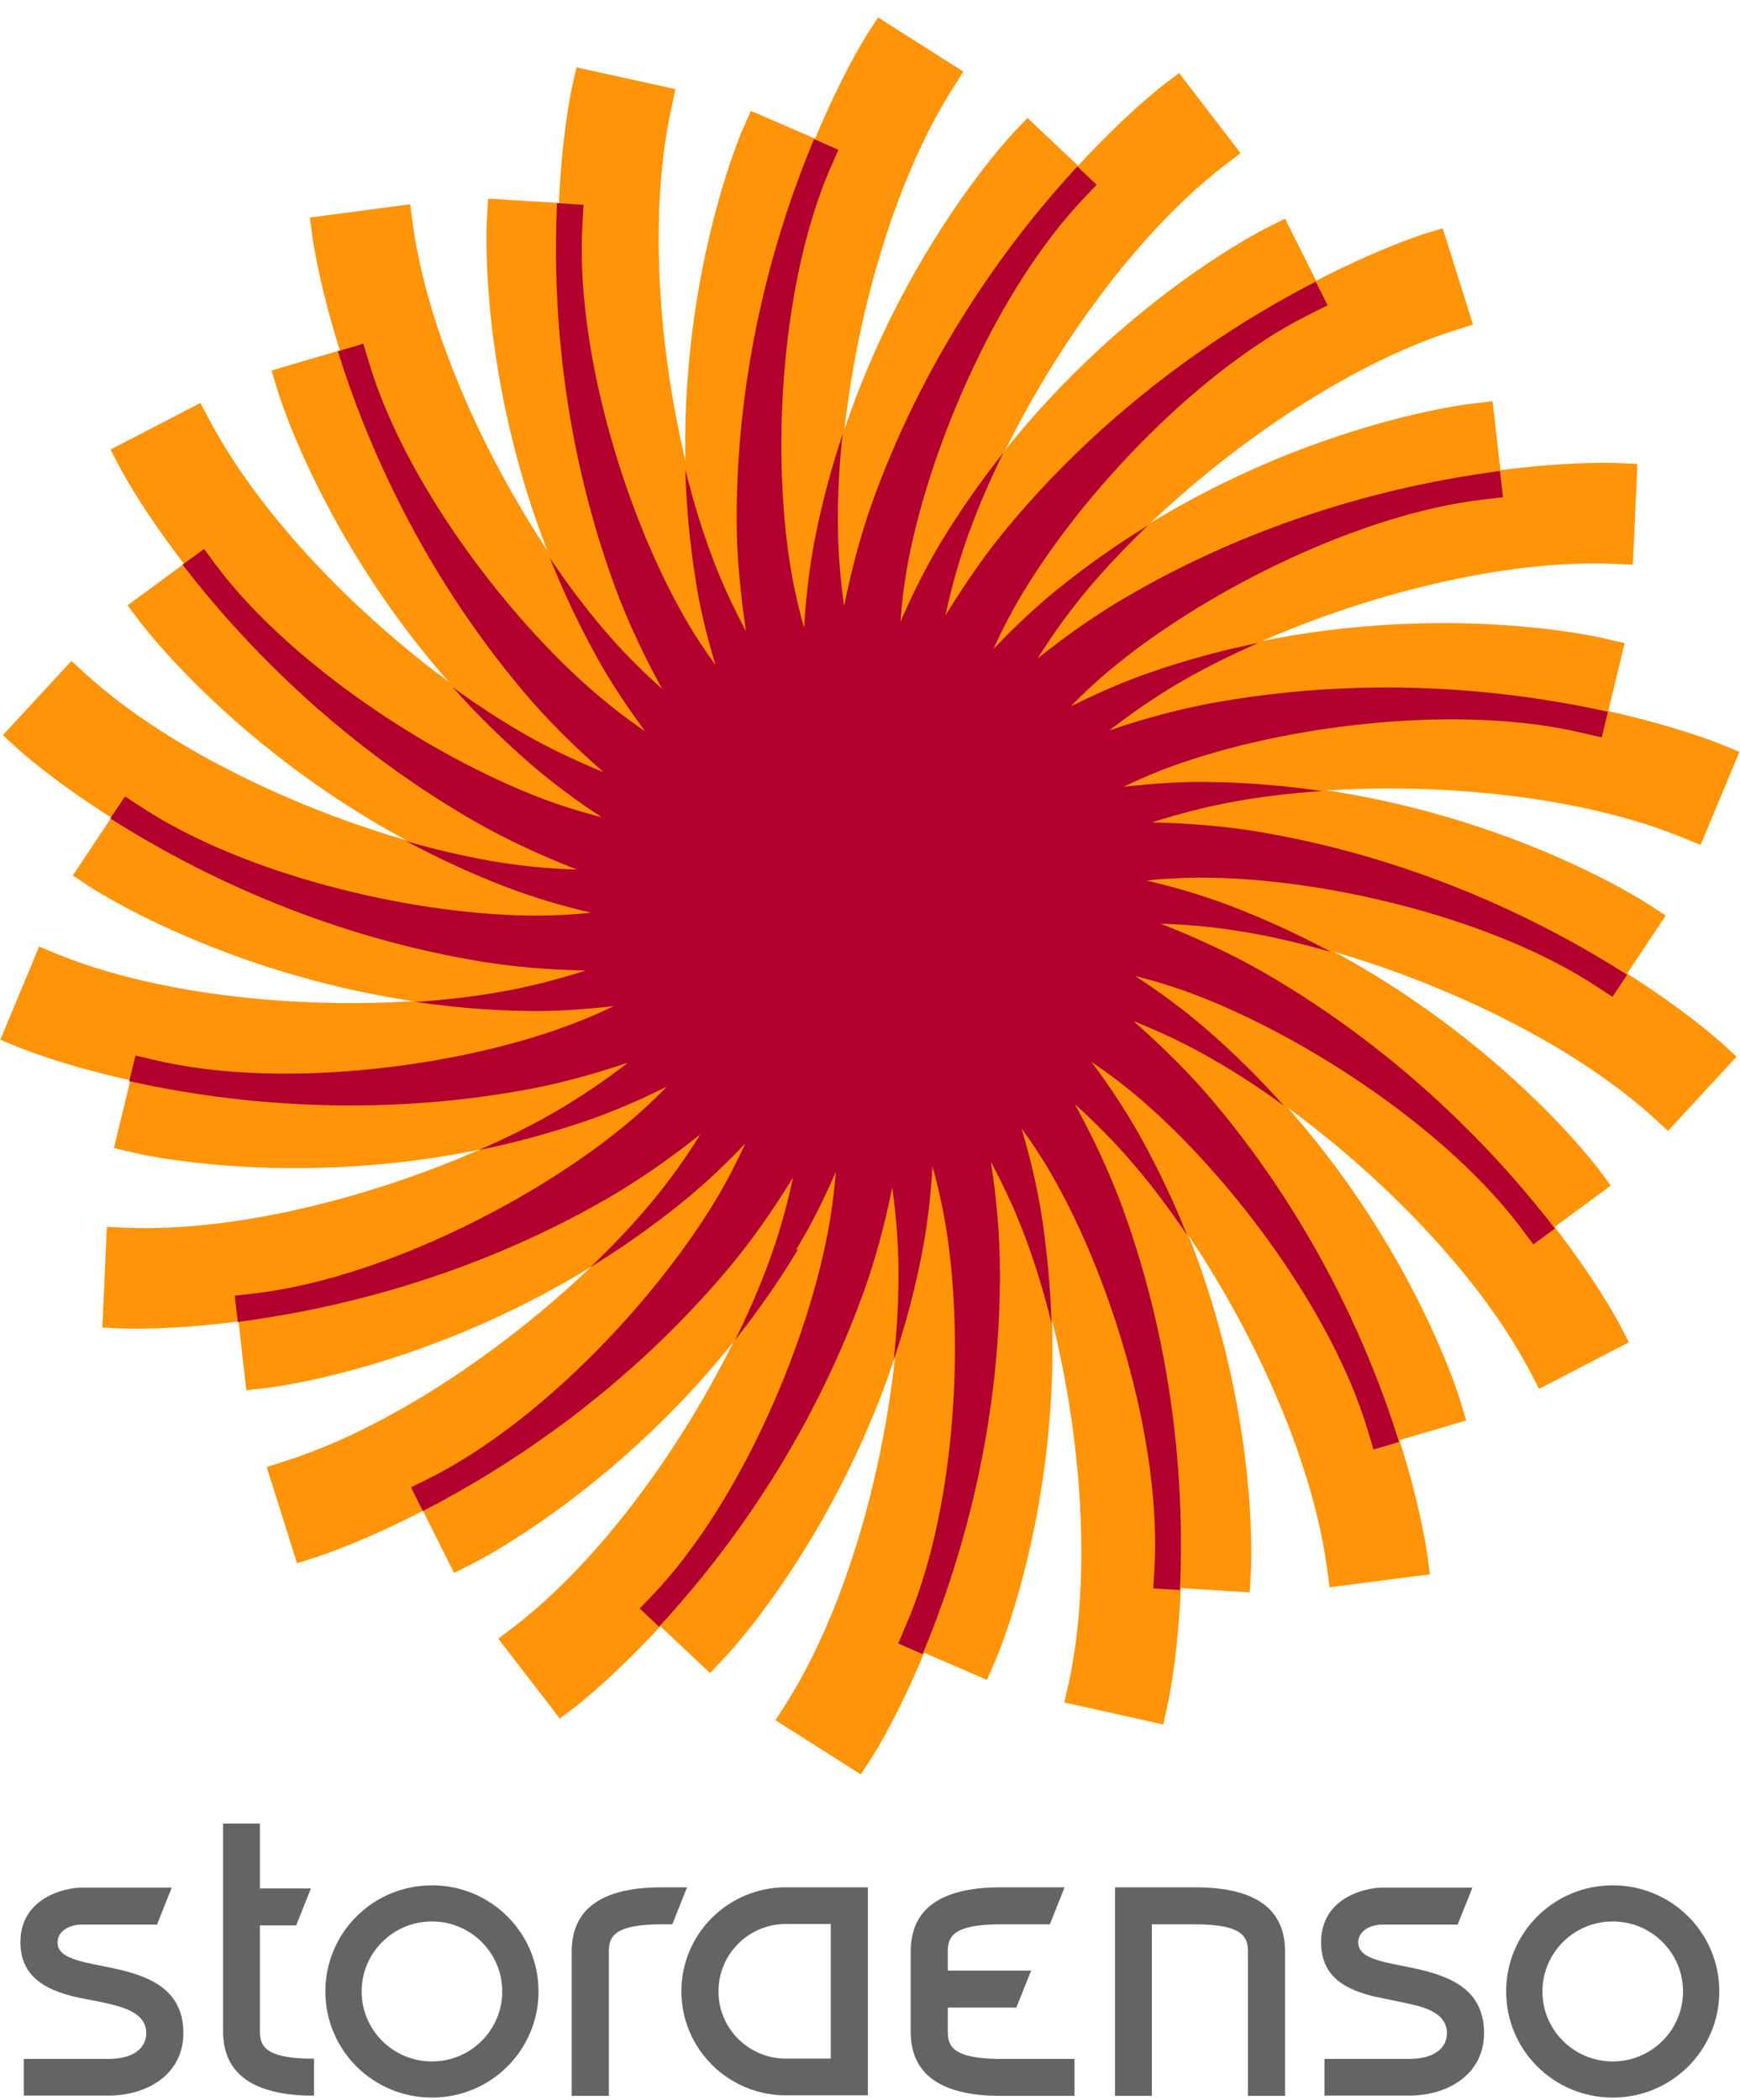 <?xml version="1.0" encoding="UTF-8"?> <svg xmlns="http://www.w3.org/2000/svg" width="87" height="105" viewBox="0 0 87 105" fill="none"><g clip-path="url(#clip0_649_73)"><path d="M39.907 62.453C33.346 73.332 23.738 78.116 23.582 78.201L22.703 78.638L20.563 74.362L21.442 73.925C26.912 71.201 32.68 65.162 35.798 59.997C36.35 59.08 36.832 58.148 37.272 57.175C36.251 58.261 35.174 59.263 34.054 60.166C24.134 68.153 13.477 69.381 13.293 69.395L12.315 69.508L11.777 64.753L12.755 64.64C18.834 63.934 26.331 60.237 31.036 56.441C31.872 55.764 32.651 55.058 33.389 54.296C32.056 54.959 30.696 55.552 29.335 56.018C17.275 60.152 6.831 57.669 6.661 57.626L5.697 57.401L6.817 52.758L7.78 52.984C13.732 54.395 22.051 53.464 27.776 51.502C28.783 51.149 29.775 50.754 30.724 50.289C29.236 50.458 27.776 50.557 26.331 50.529C13.576 50.303 4.62 44.418 4.464 44.319L3.642 43.769L6.292 39.79L7.114 40.326C12.216 43.67 20.365 45.646 26.402 45.745C27.465 45.759 28.528 45.717 29.59 45.604C28.145 45.265 26.728 44.842 25.381 44.334C13.477 39.776 7.086 31.196 6.972 31.055L6.377 30.265L10.232 27.428L10.813 28.218C14.469 33.101 21.428 37.73 27.082 39.889C28.074 40.27 29.094 40.58 30.115 40.848C28.868 40.03 27.691 39.155 26.6 38.223C16.978 29.898 13.917 19.639 13.86 19.47L13.576 18.524L18.182 17.169L18.466 18.115C20.209 23.957 25.183 30.66 29.746 34.611C30.554 35.302 31.39 35.952 32.269 36.544C31.376 35.345 30.568 34.131 29.874 32.875C23.695 21.77 24.333 11.102 24.347 10.918L24.404 9.93L29.194 10.227L29.137 11.2C28.783 17.282 31.135 25.283 34.069 30.547C34.579 31.478 35.16 32.367 35.783 33.228C35.358 31.803 35.004 30.378 34.791 28.966C32.793 16.422 37.073 6.614 37.144 6.445L37.541 5.542L41.948 7.447L41.551 8.35C39.128 13.938 38.59 22.264 39.539 28.218C39.709 29.277 39.936 30.307 40.233 31.337C40.318 29.841 40.489 28.388 40.758 26.977C43.195 14.502 50.579 6.741 50.692 6.614L51.372 5.895L54.859 9.182L54.178 9.902C49.983 14.333 46.625 21.967 45.463 27.88C45.264 28.924 45.123 29.968 45.052 31.027C45.647 29.658 46.299 28.346 47.036 27.118C53.611 16.238 63.206 11.454 63.376 11.37L64.254 10.932L66.394 15.208L65.516 15.645C60.045 18.369 54.278 24.409 51.16 29.573C50.607 30.491 50.125 31.422 49.686 32.395C50.706 31.309 51.783 30.307 52.889 29.404C62.795 21.417 73.466 20.189 73.65 20.175L74.628 20.062L75.167 24.804L74.189 24.916C68.109 25.622 60.612 29.319 55.907 33.115C55.085 33.778 54.292 34.498 53.555 35.26C54.887 34.597 56.233 34.004 57.594 33.538C69.654 29.404 80.098 31.887 80.268 31.93L81.232 32.156L80.112 36.798L79.149 36.572C73.197 35.161 64.878 36.093 59.153 38.054C58.146 38.393 57.169 38.802 56.205 39.268C57.693 39.098 59.153 39 60.598 39.028C73.353 39.254 82.309 45.138 82.465 45.237L83.287 45.773L80.637 49.752L79.815 49.216C74.713 45.872 66.564 43.896 60.527 43.797C59.464 43.783 58.401 43.826 57.339 43.938C58.798 44.277 60.201 44.7 61.548 45.209C73.452 49.766 79.843 58.346 79.957 58.487L80.538 59.277L76.683 62.114L76.088 61.324C72.431 56.441 65.473 51.827 59.819 49.654C58.827 49.273 57.806 48.962 56.772 48.694C58.019 49.512 59.209 50.387 60.286 51.319C69.909 59.644 72.97 69.903 73.027 70.073L73.31 71.018L68.704 72.373L68.421 71.427C66.678 65.585 61.703 58.882 57.14 54.931C56.332 54.226 55.482 53.591 54.603 52.998C55.496 54.183 56.304 55.411 57.013 56.667C63.191 67.772 62.554 78.455 62.54 78.624L62.483 79.612L57.693 79.315L57.75 78.342C58.104 72.26 55.751 64.259 52.818 58.995C52.308 58.064 51.727 57.175 51.103 56.314C51.528 57.739 51.868 59.164 52.095 60.576C54.093 73.121 49.813 82.928 49.743 83.083L49.346 83.986L44.938 82.081L45.321 81.178C47.744 75.59 48.283 67.264 47.333 61.324C47.163 60.279 46.937 59.249 46.653 58.233C46.568 59.715 46.398 61.168 46.129 62.565C43.691 75.04 36.308 82.801 36.18 82.928L35.5 83.648L32.014 80.36L32.694 79.654C36.889 75.223 40.248 67.589 41.395 61.676C41.594 60.632 41.736 59.588 41.821 58.529C41.225 59.898 40.574 61.211 39.822 62.438L39.907 62.453Z" fill="#FF9408"></path><path d="M39.652 58.854C38.646 60.491 37.569 62.043 36.379 63.454C27.295 74.235 15.943 77.805 15.773 77.862L14.852 78.158L13.335 73.346L14.257 73.05C20.762 70.99 28.173 65.345 32.51 60.209C33.445 59.094 34.295 57.923 35.061 56.681C33.559 57.88 32 58.967 30.398 59.898C18.154 66.94 6.264 66.432 6.08 66.418L5.116 66.375L5.343 61.338L6.306 61.38C13.123 61.662 22.037 58.882 27.876 55.524C29.137 54.79 30.342 53.971 31.489 53.083C29.661 53.703 27.833 54.197 26.005 54.508C12.088 56.949 1.091 52.433 0.907 52.349L0.014 51.982L1.956 47.325L2.849 47.692C9.169 50.274 18.48 50.698 25.126 49.541C26.572 49.287 27.975 48.92 29.35 48.482C27.422 48.44 25.523 48.285 23.709 47.96C9.764 45.533 0.992 37.532 0.85 37.405L0.142 36.756L3.571 33.044L4.28 33.694C9.325 38.28 17.941 41.85 24.574 43.007C26.005 43.261 27.451 43.402 28.91 43.444C27.11 42.739 25.396 41.949 23.794 41.032C11.55 33.99 6.051 23.491 5.966 23.322L5.527 22.475L10.019 20.147L10.473 20.994C13.647 27.019 20.506 33.313 26.345 36.657C27.606 37.377 28.924 37.998 30.271 38.548C28.825 37.278 27.479 35.952 26.288 34.54C17.204 23.759 15.646 12.005 15.617 11.821L15.49 10.876L20.506 10.213L20.634 11.158C21.541 17.903 25.835 26.144 30.172 31.295C31.107 32.41 32.127 33.44 33.204 34.399C32.283 32.72 31.475 31.012 30.838 29.277C26.005 16.055 28.57 4.483 28.613 4.3L28.825 3.369L33.771 4.455L33.573 5.386C32.113 12.033 33.303 21.233 35.613 27.541C36.109 28.91 36.719 30.222 37.399 31.506C37.116 29.601 36.931 27.725 36.931 25.89C36.889 11.835 43.28 1.845 43.38 1.675L43.904 0.871L48.17 3.58L47.659 4.385C44.003 10.128 41.962 19.187 41.962 25.904C41.962 27.358 42.076 28.811 42.274 30.236C42.657 28.346 43.139 26.525 43.776 24.789C48.609 11.567 58.047 4.342 58.189 4.229L58.954 3.651L62.029 7.658L61.264 8.237C55.851 12.386 50.834 20.217 48.524 26.525C48.028 27.894 47.631 29.277 47.333 30.702C48.34 29.065 49.417 27.513 50.607 26.102C59.691 15.321 71.043 11.751 71.213 11.694L72.134 11.412L73.65 16.224L72.729 16.52C66.224 18.581 58.812 24.225 54.476 29.361C53.541 30.476 52.69 31.648 51.925 32.875C53.427 31.676 54.986 30.589 56.587 29.672C68.832 22.63 80.722 23.138 80.906 23.152L81.87 23.195L81.643 28.233L80.679 28.19C73.863 27.908 64.949 30.688 59.11 34.046C57.849 34.78 56.658 35.599 55.511 36.488C57.339 35.867 59.167 35.373 60.981 35.062C74.897 32.621 85.895 37.151 86.079 37.221L86.972 37.588L85.03 42.245L84.137 41.878C77.817 39.296 68.506 38.873 61.859 40.03C60.428 40.284 59.011 40.651 57.636 41.088C59.564 41.13 61.448 41.285 63.277 41.61C77.193 44.051 85.98 52.052 86.121 52.179L86.83 52.828L83.4 56.54L82.692 55.891C77.647 51.304 69.03 47.734 62.398 46.577C60.952 46.323 59.507 46.182 58.061 46.14C59.861 46.845 61.576 47.636 63.177 48.553C75.422 55.594 80.92 66.093 81.005 66.262L81.445 67.109L76.952 69.438L76.513 68.591C73.353 62.565 66.479 56.272 60.641 52.927C59.379 52.194 58.061 51.573 56.715 51.036C58.161 52.306 59.507 53.633 60.697 55.044C69.781 65.825 71.34 77.566 71.369 77.763L71.496 78.709L66.479 79.358L66.352 78.412C65.445 71.667 61.151 63.426 56.814 58.29C55.879 57.175 54.859 56.145 53.782 55.171C54.703 56.85 55.511 58.572 56.148 60.293C60.981 73.516 58.416 85.087 58.373 85.27L58.161 86.216L53.215 85.115L53.427 84.184C54.887 77.537 53.697 68.323 51.386 62.015C50.891 60.646 50.281 59.334 49.601 58.064C49.898 59.955 50.054 61.846 50.054 63.68C50.054 77.749 43.677 87.754 43.564 87.909L43.039 88.713L38.774 86.004L39.284 85.2C42.94 79.457 44.981 70.397 44.981 63.68C44.981 62.227 44.868 60.801 44.669 59.362C44.286 61.239 43.805 63.059 43.167 64.781C38.334 78.003 28.896 85.228 28.754 85.341L27.989 85.919L24.914 81.926L25.679 81.347C31.093 77.199 36.109 69.367 38.419 63.059C38.915 61.69 39.312 60.293 39.61 58.882L39.652 58.854Z" fill="#FF9408"></path><path d="M39.908 62.453C38.916 64.103 37.853 65.613 36.762 66.982C37.428 65.642 37.995 64.315 38.462 63.045C38.958 61.676 39.355 60.279 39.653 58.868C38.647 60.505 37.569 62.057 36.379 63.468C31.206 69.607 25.311 73.403 21.145 75.548L20.549 74.362L21.428 73.925C26.898 71.201 32.666 65.162 35.784 59.997C36.337 59.08 36.818 58.148 37.258 57.175C36.237 58.261 35.16 59.263 34.041 60.166C32.539 61.38 31.022 62.424 29.52 63.356C30.611 62.311 31.603 61.267 32.468 60.237C33.403 59.122 34.253 57.951 35.019 56.709C33.516 57.909 31.958 58.995 30.356 59.927C23.398 63.934 16.539 65.486 11.89 66.093L11.735 64.781L12.712 64.668C18.792 63.962 26.289 60.265 30.994 56.469C31.83 55.792 32.609 55.086 33.346 54.324C32.014 54.988 30.654 55.58 29.293 56.046C27.465 56.667 25.68 57.147 23.951 57.499C25.325 56.893 26.629 56.243 27.791 55.566C29.052 54.832 30.257 54.014 31.405 53.125C29.577 53.746 27.749 54.24 25.92 54.55C17.998 55.933 11.026 55.072 6.463 54.056L6.774 52.772L7.738 52.998C13.69 54.409 22.009 53.478 27.734 51.516C28.741 51.163 29.733 50.768 30.682 50.303C29.194 50.472 27.734 50.571 26.289 50.543C24.361 50.514 22.519 50.345 20.776 50.091C22.278 49.992 23.724 49.823 25.056 49.583C26.502 49.329 27.904 48.962 29.279 48.525C27.352 48.482 25.453 48.327 23.639 48.002C15.717 46.62 9.467 43.431 5.513 40.919L6.25 39.818L7.072 40.354C12.174 43.699 20.323 45.674 26.36 45.773C27.423 45.787 28.485 45.745 29.548 45.632C28.103 45.293 26.686 44.87 25.339 44.362C23.54 43.67 21.853 42.88 20.294 42.048C21.74 42.471 23.157 42.795 24.503 43.035C25.935 43.289 27.38 43.431 28.84 43.473C27.04 42.767 25.325 41.977 23.724 41.06C16.765 37.052 11.976 31.93 9.127 28.233L10.204 27.442L10.785 28.233C14.441 33.115 21.4 37.744 27.054 39.903C28.046 40.284 29.067 40.594 30.087 40.862C28.84 40.044 27.663 39.169 26.572 38.238C25.113 36.968 23.795 35.669 22.633 34.357C23.851 35.246 25.07 36.036 26.246 36.714C27.508 37.433 28.826 38.054 30.172 38.604C28.726 37.334 27.38 36.008 26.19 34.597C21.017 28.458 18.282 22.024 16.893 17.565L18.169 17.183L18.452 18.129C20.195 23.971 25.169 30.674 29.733 34.625C30.54 35.316 31.377 35.966 32.255 36.558C31.362 35.359 30.555 34.145 29.86 32.889C28.925 31.21 28.145 29.531 27.494 27.894C28.33 29.15 29.208 30.307 30.073 31.337C31.008 32.452 32.028 33.482 33.105 34.442C32.184 32.762 31.377 31.055 30.739 29.319C27.989 21.798 27.635 14.813 27.848 10.156L29.18 10.241L29.123 11.214C28.769 17.296 31.121 25.297 34.055 30.561C34.565 31.492 35.146 32.381 35.77 33.242C35.345 31.817 34.99 30.392 34.778 28.981C34.48 27.076 34.31 25.241 34.267 23.491C34.636 24.945 35.047 26.328 35.515 27.598C36.011 28.966 36.62 30.279 37.3 31.563C37.017 29.658 36.833 27.781 36.833 25.947C36.833 17.946 38.902 11.257 40.702 6.953L41.92 7.489L41.523 8.392C39.1 13.98 38.562 22.306 39.511 28.261C39.681 29.319 39.908 30.349 40.206 31.38C40.291 29.884 40.461 28.43 40.73 27.019C41.098 25.128 41.58 23.35 42.133 21.699C41.963 23.195 41.892 24.634 41.892 25.975C41.892 27.428 42.005 28.882 42.204 30.307C42.586 28.416 43.068 26.596 43.706 24.86C46.455 17.339 50.693 11.751 53.867 8.322L54.831 9.239L54.15 9.959C49.956 14.389 46.597 22.024 45.435 27.936C45.236 28.981 45.095 30.025 45.024 31.083C45.619 29.714 46.271 28.402 47.008 27.174C48 25.523 49.077 24.013 50.168 22.631C49.502 23.985 48.935 25.312 48.468 26.582C47.972 27.95 47.575 29.333 47.277 30.759C48.283 29.122 49.36 27.569 50.551 26.158C55.724 20.02 61.619 16.224 65.785 14.079L66.381 15.264L65.502 15.702C60.032 18.425 54.264 24.465 51.146 29.63C50.593 30.547 50.111 31.478 49.672 32.452C50.693 31.365 51.77 30.363 52.875 29.46C54.377 28.247 55.894 27.188 57.396 26.271C56.304 27.315 55.312 28.374 54.434 29.404C53.498 30.519 52.648 31.69 51.883 32.918C53.385 31.718 54.944 30.632 56.545 29.714C63.504 25.707 70.349 24.154 74.997 23.548L75.153 24.86L74.175 24.973C68.095 25.678 60.599 29.376 55.894 33.172C55.072 33.835 54.278 34.554 53.541 35.316C54.873 34.653 56.219 34.061 57.58 33.595C59.408 32.96 61.194 32.494 62.923 32.142C61.548 32.748 60.244 33.397 59.068 34.075C57.807 34.809 56.616 35.627 55.468 36.516C57.297 35.895 59.125 35.401 60.939 35.091C68.861 33.708 75.833 34.569 80.396 35.585L80.085 36.869L79.121 36.643C73.169 35.232 64.85 36.163 59.125 38.125C58.118 38.463 57.141 38.873 56.177 39.338C57.665 39.169 59.125 39.07 60.57 39.098C62.498 39.127 64.354 39.296 66.097 39.55C64.595 39.649 63.149 39.818 61.817 40.058C60.386 40.312 58.969 40.679 57.594 41.116C59.522 41.159 61.406 41.314 63.234 41.638C71.156 43.021 77.406 46.21 81.36 48.736L80.623 49.837L79.801 49.301C74.699 45.956 66.551 43.981 60.514 43.882C59.451 43.868 58.388 43.91 57.325 44.023C58.785 44.362 60.188 44.785 61.534 45.293C63.334 45.985 65.006 46.761 66.551 47.593C65.105 47.184 63.702 46.845 62.37 46.62C60.925 46.366 59.479 46.224 58.033 46.182C59.833 46.888 61.548 47.678 63.149 48.595C70.108 52.603 74.898 57.725 77.746 61.422L76.669 62.213L76.074 61.422C72.418 56.54 65.459 51.925 59.805 49.752C58.813 49.371 57.792 49.061 56.758 48.793C58.005 49.611 59.196 50.486 60.273 51.417C61.732 52.673 63.036 53.986 64.198 55.284C62.979 54.395 61.775 53.605 60.599 52.941C59.337 52.208 58.019 51.587 56.673 51.051C58.118 52.321 59.465 53.647 60.655 55.058C65.828 61.197 68.563 67.631 69.952 72.091L68.676 72.472L68.393 71.526C66.65 65.684 61.676 58.981 57.112 55.03C56.304 54.324 55.454 53.689 54.576 53.097C55.468 54.282 56.276 55.51 56.985 56.766C57.92 58.445 58.7 60.11 59.351 61.747C58.515 60.505 57.651 59.348 56.772 58.318C55.837 57.203 54.816 56.173 53.739 55.199C54.661 56.879 55.468 58.6 56.106 60.322C58.855 67.843 59.21 74.828 58.997 79.499L57.665 79.414L57.722 78.441C58.076 72.359 55.724 64.358 52.79 59.094C52.28 58.163 51.699 57.274 51.075 56.413C51.5 57.838 51.84 59.263 52.067 60.675C52.365 62.58 52.521 64.414 52.577 66.164C52.223 64.71 51.798 63.313 51.33 62.043C50.834 60.675 50.225 59.362 49.545 58.092C49.842 59.983 49.998 61.874 49.998 63.708C49.998 71.71 47.929 78.398 46.129 82.702L44.91 82.166L45.293 81.263C47.717 75.675 48.255 67.349 47.306 61.408C47.135 60.364 46.909 59.334 46.625 58.318C46.54 59.8 46.37 61.253 46.101 62.65C45.732 64.541 45.251 66.333 44.684 67.998C44.854 66.502 44.925 65.049 44.925 63.694C44.925 62.241 44.811 60.816 44.613 59.376C44.23 61.253 43.748 63.073 43.111 64.795C40.361 72.316 36.124 77.904 32.95 81.333L31.986 80.416L32.666 79.71C36.861 75.28 40.22 67.645 41.368 61.733C41.566 60.689 41.708 59.644 41.793 58.586C41.197 59.955 40.546 61.267 39.794 62.495L39.908 62.453Z" fill="#B2002F"></path><path d="M12.995 91.169V94.414H15.546L14.809 96.263H12.995V101.555C12.995 102.26 13.236 102.867 15.348 102.923H15.702V104.772H15.334C12.882 104.687 11.153 103.841 11.153 101.555V91.169H13.009H12.995Z" fill="#646464"></path><path d="M30.441 97.575V104.786H28.584V97.575C28.584 95.176 30.469 94.358 33.105 94.358H34.352L33.615 96.207H33.105C30.682 96.207 30.441 96.841 30.441 97.575Z" fill="#646464"></path><path fill-rule="evenodd" clip-rule="evenodd" d="M26.926 99.565C26.926 102.5 24.545 104.871 21.597 104.871C18.649 104.871 16.269 102.5 16.269 99.565C16.269 96.63 18.649 94.259 21.597 94.259C24.545 94.259 26.926 96.63 26.926 99.565ZM18.082 99.565C18.082 101.498 19.656 103.064 21.597 103.064C23.539 103.064 25.112 101.498 25.112 99.565C25.112 97.632 23.539 96.065 21.597 96.065C19.656 96.065 18.082 97.632 18.082 99.565Z" fill="#646464"></path><path fill-rule="evenodd" clip-rule="evenodd" d="M34.068 99.565C34.068 96.686 36.407 94.358 39.298 94.358H43.393V104.758H39.298C36.407 104.758 34.068 102.43 34.068 99.551V99.565ZM35.925 99.565C35.925 101.428 37.441 102.923 39.298 102.923H41.537V96.192H39.298C37.427 96.192 35.925 97.702 35.925 99.551V99.565Z" fill="#646464"></path><path d="M55.752 104.772V94.358H59.734C62.37 94.358 64.254 95.162 64.254 97.575V104.786H62.398V97.575C62.398 96.841 62.143 96.207 59.734 96.207H57.594V104.786H55.737L55.752 104.772Z" fill="#646464"></path><path d="M74.203 101.639C74.203 103.686 72.432 104.772 70.448 104.772H66.225V102.938H70.448C71.865 102.938 72.347 102.274 72.347 101.653C72.347 100.934 71.78 100.553 71.029 100.327C70.349 100.129 69.257 99.946 68.662 99.805C67.259 99.452 66.055 98.831 66.055 97.096C66.055 94.922 68.195 94.372 69.144 94.372H73.622L72.885 96.221H69.144C68.421 96.221 67.911 96.602 67.911 97.11C67.911 97.561 68.28 97.815 68.875 97.999C69.456 98.182 70.249 98.295 71.029 98.478C72.602 98.859 74.203 99.523 74.203 101.653V101.639Z" fill="#646464"></path><path d="M9.169 101.639C9.169 103.686 7.398 104.772 5.414 104.772H1.191V102.938H5.414C6.831 102.938 7.313 102.274 7.313 101.653C7.313 100.934 6.746 100.567 5.995 100.327C5.258 100.101 4.28 99.96 3.685 99.819C2.282 99.466 1.021 98.831 1.021 97.096C1.021 94.922 3.175 94.372 4.11 94.372H8.588L7.851 96.221H4.11C3.387 96.221 2.877 96.602 2.877 97.11C2.877 97.561 3.245 97.815 3.841 97.999C4.436 98.182 5.215 98.295 5.995 98.478C7.568 98.859 9.169 99.523 9.169 101.653V101.639Z" fill="#646464"></path><path fill-rule="evenodd" clip-rule="evenodd" d="M85.965 99.565C85.965 102.5 83.584 104.871 80.637 104.871C77.689 104.871 75.308 102.5 75.308 99.565C75.308 96.63 77.689 94.259 80.637 94.259C83.584 94.259 85.965 96.63 85.965 99.565ZM77.122 99.565C77.122 101.498 78.695 103.064 80.637 103.064C82.578 103.064 84.151 101.498 84.151 99.565C84.151 97.632 82.578 96.065 80.637 96.065C78.695 96.065 77.122 97.632 77.122 99.565Z" fill="#646464"></path><path d="M53.725 102.938V104.786H50.054C47.419 104.786 45.534 103.968 45.534 101.569V97.575C45.534 95.176 47.419 94.358 50.054 94.358H53.229L52.492 96.207H50.054C47.631 96.207 47.39 96.841 47.39 97.575V98.521H51.557L50.82 100.369H47.39V101.569C47.39 102.303 47.645 102.938 50.054 102.938H53.725Z" fill="#646464"></path></g><defs><clipPath id="clip0_649_73"><rect width="87" height="104" fill="white" transform="translate(0 0.871)"></rect></clipPath></defs></svg> 